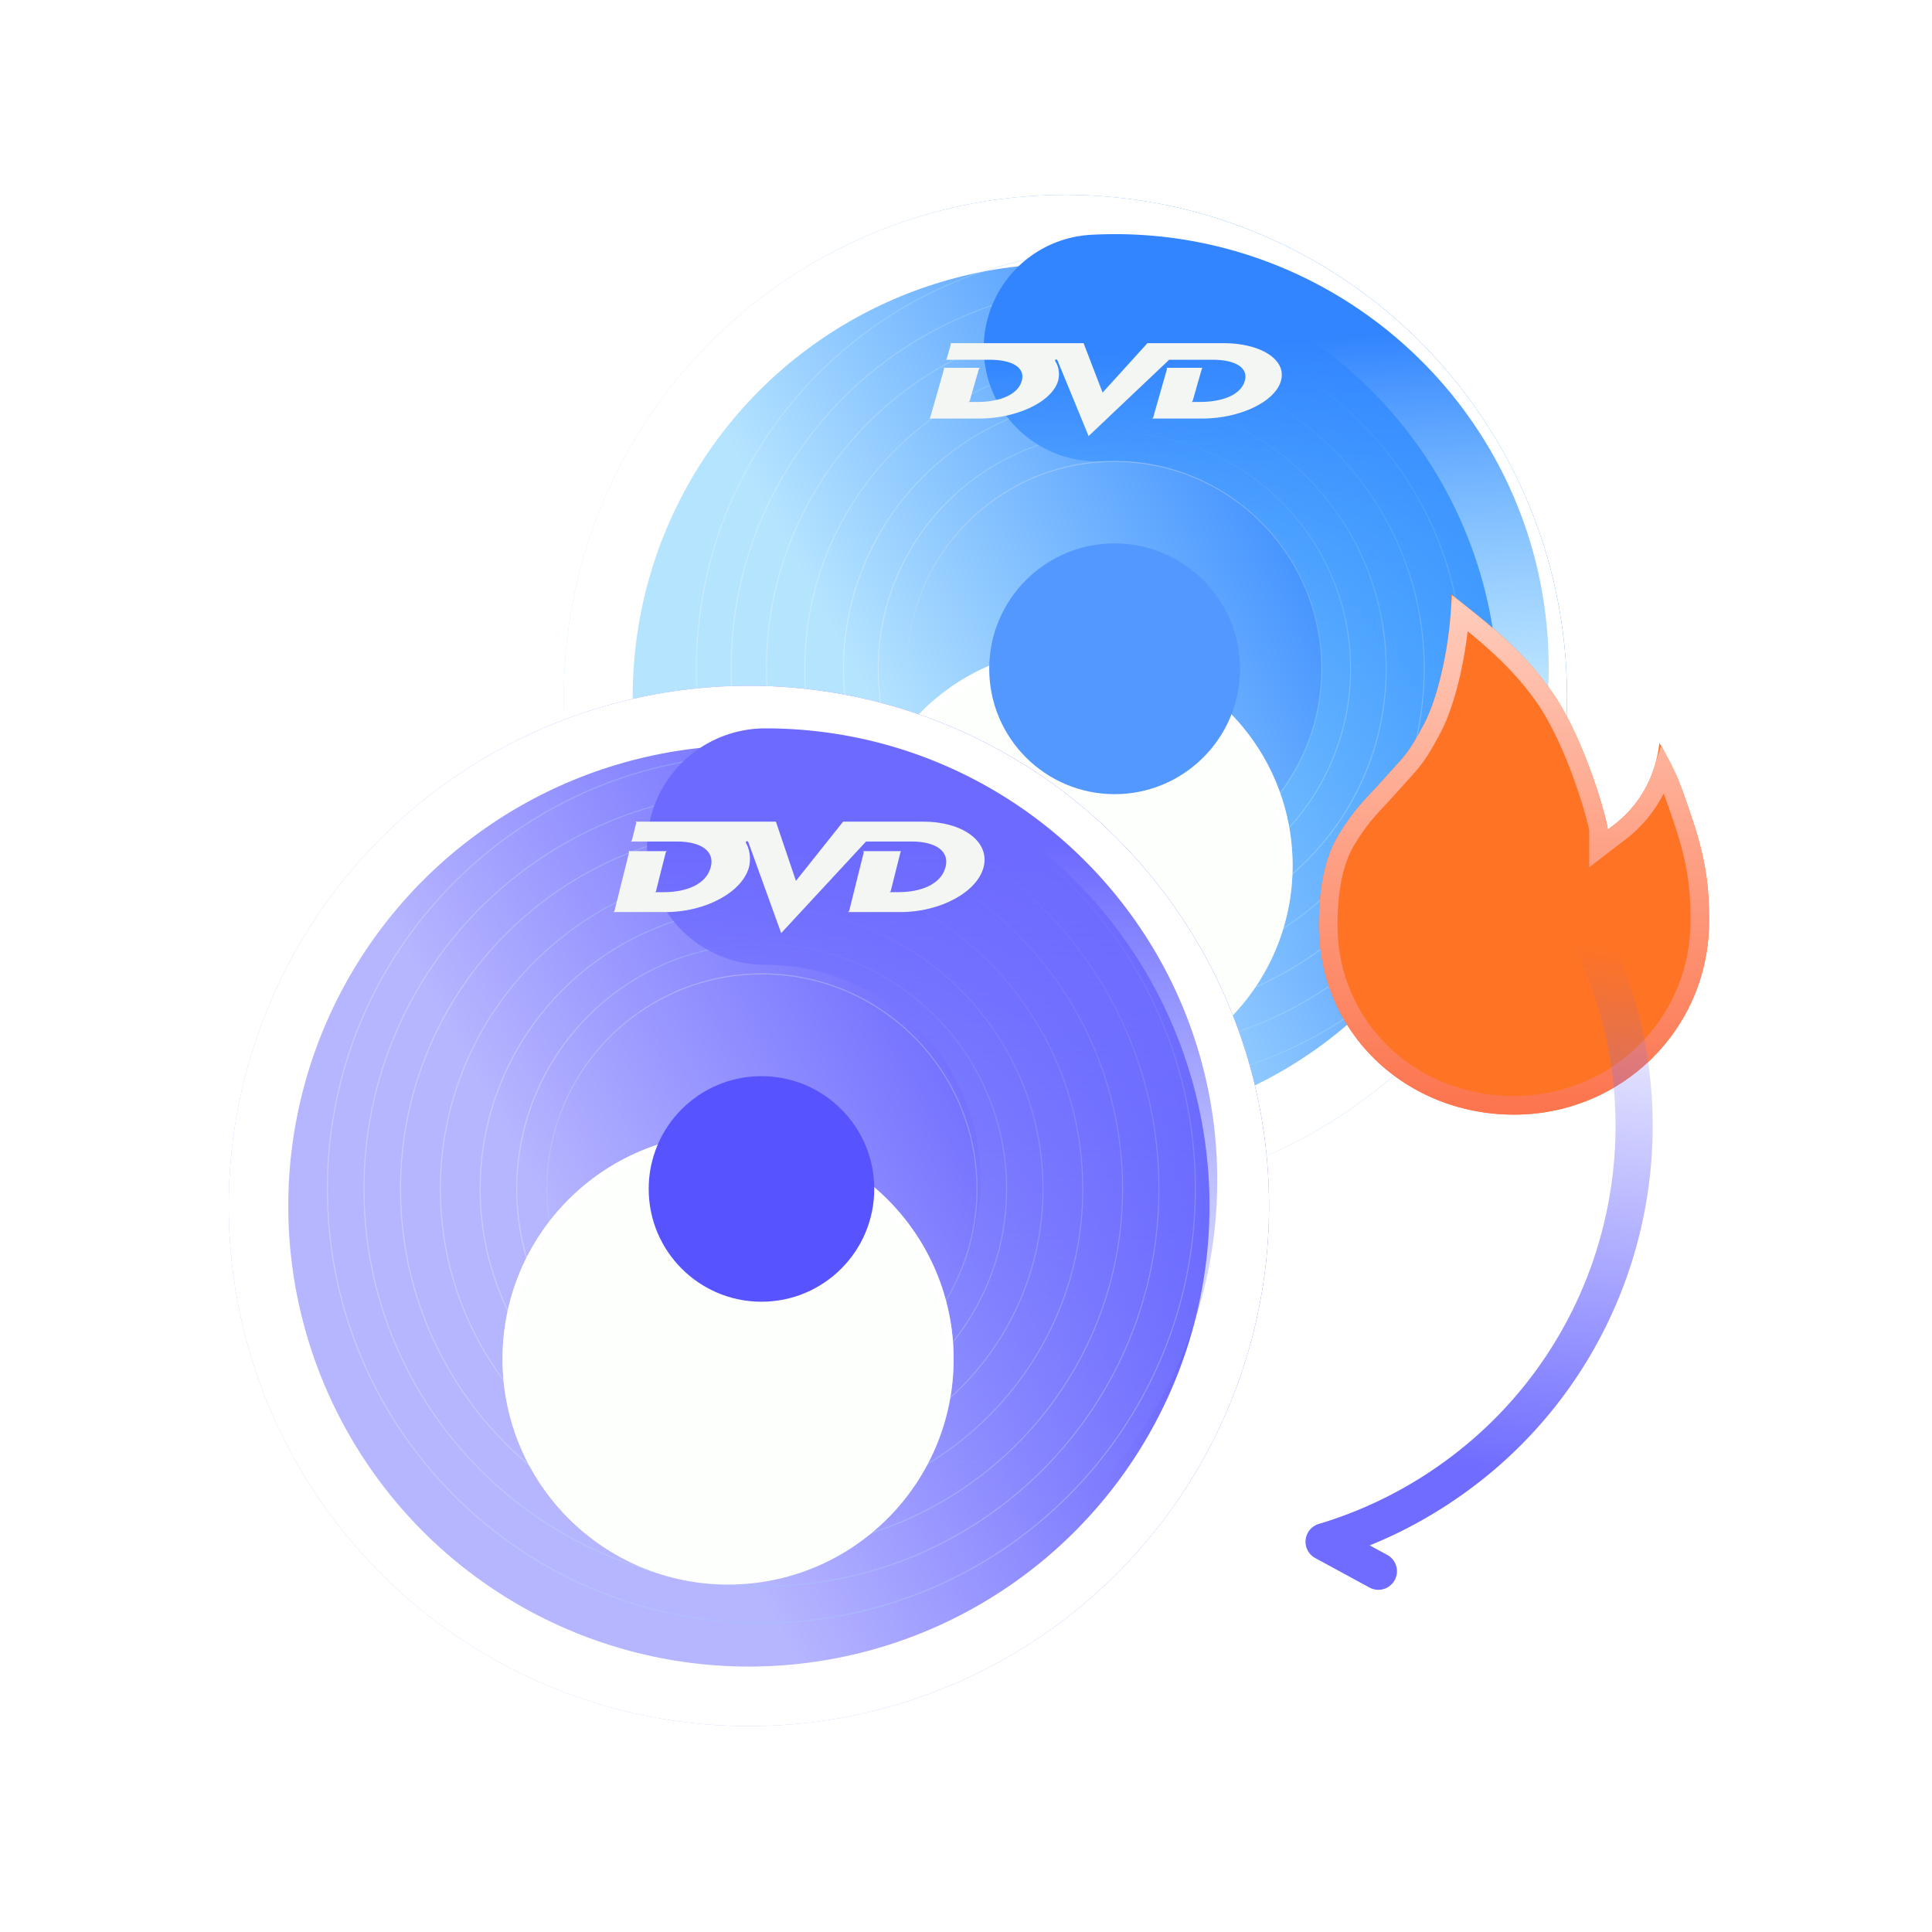 <svg width="104" height="104" fill="none" xmlns="http://www.w3.org/2000/svg"><g filter="url(#a)"><circle cx="60" cy="36" r="27" fill="url(#b)"/><circle cx="60" cy="36" r="25.146" stroke="#fff" stroke-width="3.709"/></g><path opacity=".3" fill-rule="evenodd" clip-rule="evenodd" d="M60.013 58.5c12.426 0 22.5-10.074 22.5-22.5s-10.074-22.5-22.5-22.5c-12.427 0-22.5 10.074-22.5 22.5s10.073 22.5 22.5 22.5Zm0 .055c12.457 0 22.555-10.098 22.555-22.555 0-12.457-10.098-22.556-22.555-22.556-12.457 0-22.556 10.099-22.556 22.556s10.099 22.555 22.556 22.555Z" fill="url(#c)"/><path opacity=".3" fill-rule="evenodd" clip-rule="evenodd" d="M59.99 56.606c11.38 0 20.605-9.226 20.605-20.606S71.37 15.394 59.99 15.394 39.384 24.62 39.384 36s9.225 20.606 20.606 20.606Zm0 .055c11.41 0 20.661-9.25 20.661-20.661 0-11.411-9.25-20.662-20.661-20.662-11.411 0-20.662 9.25-20.662 20.662 0 11.411 9.25 20.661 20.662 20.661Z" fill="url(#d)"/><path opacity=".3" fill-rule="evenodd" clip-rule="evenodd" d="M59.994 54.712c10.334 0 18.712-8.378 18.712-18.712s-8.378-18.712-18.712-18.712S41.282 25.666 41.282 36s8.378 18.712 18.712 18.712Zm0 .056c10.365 0 18.768-8.403 18.768-18.768s-8.403-18.768-18.768-18.768S41.227 25.635 41.227 36s8.402 18.768 18.767 18.768Z" fill="url(#e)"/><path opacity=".3" fill-rule="evenodd" clip-rule="evenodd" d="M59.992 52.645c9.194 0 16.646-7.452 16.646-16.645s-7.452-16.646-16.646-16.646c-9.193 0-16.645 7.453-16.645 16.646 0 9.193 7.452 16.645 16.645 16.645Zm0 .056c9.224 0 16.702-7.477 16.702-16.701s-7.478-16.701-16.702-16.701c-9.223 0-16.701 7.477-16.701 16.7 0 9.225 7.478 16.702 16.701 16.702Z" fill="url(#f)"/><path opacity=".3" fill-rule="evenodd" clip-rule="evenodd" d="M60.011 50.58c8.052 0 14.58-6.528 14.58-14.58s-6.528-14.58-14.58-14.58-14.58 6.528-14.58 14.58 6.528 14.58 14.58 14.58Zm0 .055c8.083 0 14.636-6.552 14.636-14.635S68.094 21.365 60.01 21.365c-8.083 0-14.635 6.552-14.635 14.635s6.552 14.635 14.635 14.635Z" fill="url(#g)"/><path opacity=".3" fill-rule="evenodd" clip-rule="evenodd" d="M59.988 48.686c7.006 0 12.686-5.68 12.686-12.686s-5.68-12.685-12.686-12.685S47.303 28.995 47.303 36c0 7.006 5.68 12.686 12.685 12.686Zm0 .055c7.037 0 12.742-5.704 12.742-12.74 0-7.038-5.705-12.742-12.742-12.742-7.036 0-12.74 5.704-12.74 12.741s5.704 12.741 12.74 12.741Z" fill="url(#h)"/><path opacity=".3" fill-rule="evenodd" clip-rule="evenodd" d="M59.985 47.136c6.15 0 11.136-4.986 11.136-11.136 0-6.15-4.986-11.136-11.136-11.136-6.15 0-11.136 4.986-11.136 11.136 0 6.15 4.986 11.136 11.136 11.136Zm0 .056c6.18 0 11.191-5.011 11.191-11.192s-5.01-11.192-11.191-11.192c-6.181 0-11.192 5.011-11.192 11.192s5.01 11.192 11.192 11.192Z" fill="url(#i)"/><path fill-rule="evenodd" clip-rule="evenodd" d="M52.965 19.062a6.107 6.107 0 0 1 5.775-6.423c12.889-.695 23.899 9.17 24.593 22.035.694 12.865-9.191 23.858-22.079 24.553a6.107 6.107 0 0 1-6.432-5.763 6.107 6.107 0 0 1 5.775-6.423c6.145-.331 10.86-5.573 10.528-11.708-.33-6.135-5.581-10.84-11.727-10.508a6.107 6.107 0 0 1-6.433-5.763Z" fill="url(#j)"/><g filter="url(#k)"><path d="m58.33 18 1.023 2.659L61.766 18h4.097c2.007 0 3.414.888 3.09 2.028-.32 1.14-2.235 2.028-4.232 2.028h-2.719s.061-.018.075-.053c.106-.39.737-2.59.744-2.624.01-.042-.045-.055-.045-.055h1.974s-.038-.003-.054.055c-.166.575-.33 1.15-.494 1.727-.01.039-.07.057-.07.057h.472c1.12 0 2.18-.342 2.403-1.136.204-.725-.538-1.136-1.745-1.136h-.437l-1.89.002L58.6 23l-1.66-4.033s-.016-.027-.029-.061c-.006-.01-.046-.044-.089-.026a.058.058 0 0 0-.028.06.136.136 0 0 1 .02.046c.246.385.202.83.143 1.042-.334 1.137-2.24 2.028-4.237 2.028H50s.064-.018.074-.052c.11-.391.742-2.603.746-2.625.007-.037-.043-.055-.043-.055h1.988s-.057.016-.068.055c-.01.032-.412 1.419-.497 1.727-.01.04-.077.058-.077.058h.483c1.121 0 2.173-.343 2.395-1.137.204-.724-.531-1.135-1.736-1.135H50.9s.054-.024.064-.058c.053-.183.214-.758.222-.785.009-.03-.045-.049-.045-.049h7.187Z" fill="#F4F6F4"/></g><g filter="url(#l)"><circle cx="59.992" cy="36" r="11.708" fill="#FCFFFC"/><circle cx="59.992" cy="36" r="11.443" stroke="url(#m)" stroke-width=".53"/></g><circle cx="60" cy="36" r="6.75" fill="#5398FF"/><g filter="url(#n)"><path d="M81.5 60C87.264 60 92 55.432 92 49.569c0-1.44-.073-2.983-.871-5.38-.798-2.399-.959-2.709-1.802-4.19-.36 3.023-2.29 4.282-2.78 4.659 0-.392-1.166-4.723-2.935-7.314C81.876 34.8 79.514 33.13 78.13 32c0 2.149-.605 5.344-1.47 6.972-.866 1.627-1.028 1.687-2.11 2.898-1.08 1.212-1.577 1.586-2.48 3.056-.905 1.47-1.07 3.427-1.07 4.867C71 55.656 75.736 60 81.5 60Z" fill="#FF7324"/></g><path d="M78.21 35.781c.188-.926.322-1.89.383-2.771 1.387 1.1 3.204 2.562 4.606 4.616.848 1.242 1.565 2.925 2.073 4.366.252.716.45 1.364.584 1.854.067.245.117.448.15.599.025.115.035.178.04.203.001.012.002.015.002.01v1.015l.805-.619.103-.078c.528-.392 1.926-1.434 2.581-3.555.089.175.17.345.25.529.235.539.468 1.196.868 2.396.776 2.332.845 3.819.845 5.223 0 5.58-4.504 9.931-10 9.931-5.51 0-10-4.142-10-9.707 0-1.426.169-3.262.995-4.605.658-1.07 1.074-1.517 1.714-2.204a47.8 47.8 0 0 0 .715-.78c.152-.171.288-.322.413-.459.302-.333.534-.588.746-.863.31-.404.582-.855 1.018-1.676.466-.876.845-2.135 1.108-3.425Z" stroke="url(#o)"/><g filter="url(#p)"><circle cx="41" cy="64" r="28" fill="url(#q)"/><circle cx="41" cy="64" r="26.398" stroke="#fff" stroke-width="3.205"/></g><path opacity=".3" fill-rule="evenodd" clip-rule="evenodd" d="M40.985 87.333c12.886 0 23.333-10.447 23.333-23.333 0-12.887-10.447-23.333-23.333-23.333-12.887 0-23.333 10.446-23.333 23.333 0 12.886 10.446 23.333 23.333 23.333Zm0 .058c12.918 0 23.39-10.473 23.39-23.391 0-12.919-10.472-23.391-23.39-23.391-12.919 0-23.391 10.472-23.391 23.39 0 12.92 10.472 23.392 23.39 23.392Z" fill="url(#r)"/><path opacity=".3" fill-rule="evenodd" clip-rule="evenodd" d="M40.99 85.368c11.801 0 21.368-9.567 21.368-21.368 0-11.802-9.567-21.37-21.369-21.37-11.801 0-21.369 9.568-21.369 21.37 0 11.801 9.568 21.368 21.37 21.368Zm0 .058c11.833 0 21.426-9.593 21.426-21.426 0-11.834-9.593-21.427-21.427-21.427-11.833 0-21.426 9.593-21.426 21.427 0 11.833 9.593 21.426 21.426 21.426Z" fill="url(#s)"/><path opacity=".3" fill-rule="evenodd" clip-rule="evenodd" d="M40.994 83.404c10.717 0 19.405-8.688 19.405-19.405S51.71 44.595 40.994 44.595s-19.405 8.687-19.405 19.404 8.688 19.405 19.405 19.405Zm0 .058c10.749 0 19.463-8.714 19.463-19.463 0-10.748-8.714-19.462-19.463-19.462S21.53 53.25 21.53 63.999c0 10.75 8.714 19.463 19.463 19.463Z" fill="url(#t)"/><path opacity=".3" fill-rule="evenodd" clip-rule="evenodd" d="M40.995 81.262c9.533 0 17.262-7.729 17.262-17.262 0-9.534-7.729-17.262-17.262-17.262-9.534 0-17.262 7.728-17.262 17.262 0 9.533 7.728 17.262 17.262 17.262Zm0 .058c9.565 0 17.32-7.755 17.32-17.32 0-9.566-7.755-17.32-17.32-17.32-9.566 0-17.32 7.754-17.32 17.32 0 9.565 7.754 17.32 17.32 17.32Z" fill="url(#u)"/><path opacity=".3" fill-rule="evenodd" clip-rule="evenodd" d="M40.996 79.12c8.35 0 15.12-6.77 15.12-15.12s-6.77-15.12-15.12-15.12-15.12 6.77-15.12 15.12 6.77 15.12 15.12 15.12Zm0 .057c8.382 0 15.177-6.795 15.177-15.177s-6.795-15.177-15.177-15.177c-8.383 0-15.178 6.795-15.178 15.177s6.796 15.177 15.178 15.177Z" fill="url(#v)"/><path opacity=".3" fill-rule="evenodd" clip-rule="evenodd" d="M41 77.156c7.266 0 13.156-5.89 13.156-13.155 0-7.266-5.89-13.156-13.156-13.156-7.265 0-13.155 5.89-13.155 13.156 0 7.265 5.89 13.155 13.155 13.155Zm0 .058c7.298 0 13.214-5.916 13.214-13.213 0-7.298-5.916-13.214-13.214-13.214-7.297 0-13.213 5.916-13.213 13.214 0 7.297 5.916 13.213 13.213 13.213Z" fill="url(#w)"/><path opacity=".3" fill-rule="evenodd" clip-rule="evenodd" d="M41.012 75.549c6.378 0 11.549-5.17 11.549-11.549 0-6.378-5.17-11.548-11.549-11.548-6.377 0-11.548 5.17-11.548 11.548s5.17 11.549 11.548 11.549Zm0 .057c6.41 0 11.607-5.196 11.607-11.606s-5.197-11.606-11.607-11.606c-6.41 0-11.606 5.196-11.606 11.606s5.197 11.606 11.606 11.606Z" fill="url(#x)"/><path fill-rule="evenodd" clip-rule="evenodd" d="M34.831 45.572a6.364 6.364 0 0 1 6.364-6.364c13.436 0 24.329 10.893 24.329 24.33 0 13.436-10.893 24.328-24.33 24.328a6.364 6.364 0 0 1 0-12.727c6.408 0 11.602-5.194 11.602-11.602 0-6.407-5.194-11.602-11.601-11.602a6.364 6.364 0 0 1-6.364-6.363Z" fill="url(#y)"/><g filter="url(#z)"><path d="m41.767 44 1.078 3.19 2.54-3.19h4.313c2.112 0 3.593 1.066 3.253 2.433-.338 1.368-2.353 2.434-4.456 2.434h-2.861s.064-.022.078-.063c.112-.468.776-3.108.784-3.15.01-.05-.047-.065-.047-.065h2.078s-.04-.003-.057.066c-.175.69-.349 1.38-.52 2.072-.011.047-.074.069-.074.069h.497c1.18 0 2.294-.411 2.529-1.364.215-.869-.566-1.362-1.836-1.362h-.461l-1.989.002L42.051 50l-1.748-4.84s-.016-.033-.03-.073c-.006-.013-.048-.052-.093-.031-.03.018-.033.058-.03.072.017.033.02.04.022.055.259.462.212.997.15 1.25-.352 1.365-2.357 2.434-4.46 2.434H33s.068-.021.078-.062c.116-.47.78-3.123.785-3.15.008-.044-.045-.066-.045-.066h2.093s-.06.019-.072.065c-.011.039-.434 1.703-.523 2.073-.01.047-.081.07-.081.07h.508c1.18 0 2.287-.411 2.521-1.364.215-.87-.559-1.363-1.828-1.363H33.95s.056-.029.067-.069c.055-.22.225-.91.234-.942.009-.036-.048-.059-.048-.059h7.566Z" fill="#F4F6F4"/></g><g filter="url(#A)"><circle cx="41.023" cy="64" r="12.142" fill="#FCFFFC"/><circle cx="41.023" cy="64" r="11.913" stroke="url(#B)" stroke-width=".458"/></g><circle cx="40.99" cy="64.001" r="6.071" fill="#5753FF"/><path d="M85.873 51c4.688 10.243 1.329 22.67-8.39 29.088a23.366 23.366 0 0 1-6.206 2.904l2.921 1.587" stroke="url(#C)" stroke-width="2" stroke-linecap="round" stroke-linejoin="round"/><defs><linearGradient id="i" x1="59.985" y1="24.808" x2="59.985" y2="47.192" gradientUnits="userSpaceOnUse"><stop stop-color="#EFEFEF"/><stop offset=".495" stop-color="#C1DBEA"/><stop offset="1" stop-color="#E6F0F5"/></linearGradient><linearGradient id="C" x1="82.162" y1="79.507" x2="85.963" y2="50.906" gradientUnits="userSpaceOnUse"><stop stop-color="#6F6CFF"/><stop offset="1" stop-color="#6E6BFF" stop-opacity="0"/></linearGradient><linearGradient id="B" x1="41.023" y1="51.858" x2="41.023" y2="76.142" gradientUnits="userSpaceOnUse"><stop stop-color="#fff"/><stop offset="1" stop-color="#fff" stop-opacity="0"/></linearGradient><linearGradient id="y" x1="50.177" y1="45.572" x2="50.177" y2="81.502" gradientUnits="userSpaceOnUse"><stop stop-color="#6D6AFF"/><stop offset="1" stop-color="#8D99FF" stop-opacity="0"/></linearGradient><linearGradient id="x" x1="41.012" y1="52.394" x2="41.012" y2="75.606" gradientUnits="userSpaceOnUse"><stop stop-color="#EFEFEF"/><stop offset=".495" stop-color="#C1DBEA"/><stop offset="1" stop-color="#E6F0F5"/></linearGradient><linearGradient id="w" x1="54.186" y1="66.253" x2="27.43" y2="66.253" gradientUnits="userSpaceOnUse"><stop stop-color="#fff"/><stop offset=".495" stop-color="#92D2F7"/><stop offset="1" stop-color="#fff"/></linearGradient><linearGradient id="v" x1="56.141" y1="66.588" x2="25.408" y2="66.588" gradientUnits="userSpaceOnUse"><stop stop-color="#fff"/><stop offset=".495" stop-color="#92D2F7"/><stop offset="1" stop-color="#fff"/></linearGradient><linearGradient id="b" x1="75.787" y1="17.926" x2="47.95" y2="33.267" gradientUnits="userSpaceOnUse"><stop stop-color="#2079FF"/><stop offset="1" stop-color="#B5E4FF"/></linearGradient><linearGradient id="c" x1="82.521" y1="39.845" x2="36.848" y2="39.845" gradientUnits="userSpaceOnUse"><stop stop-color="#fff"/><stop offset=".495" stop-color="#81D2FF"/><stop offset="1" stop-color="#fff"/></linearGradient><linearGradient id="d" x1="80.608" y1="39.522" x2="38.77" y2="39.522" gradientUnits="userSpaceOnUse"><stop stop-color="#fff"/><stop offset=".495" stop-color="#92D2F7"/><stop offset="1" stop-color="#fff"/></linearGradient><linearGradient id="e" x1="78.722" y1="39.199" x2="40.72" y2="39.199" gradientUnits="userSpaceOnUse"><stop stop-color="#fff"/><stop offset=".495" stop-color="#92D2F7"/><stop offset="1" stop-color="#fff"/></linearGradient><linearGradient id="f" x1="76.659" y1="38.847" x2="42.84" y2="38.847" gradientUnits="userSpaceOnUse"><stop stop-color="#fff"/><stop offset=".495" stop-color="#6DCBFF"/><stop offset="1" stop-color="#fff"/></linearGradient><linearGradient id="g" x1="74.616" y1="38.495" x2="44.981" y2="38.495" gradientUnits="userSpaceOnUse"><stop stop-color="#fff"/><stop offset=".495" stop-color="#92D2F7"/><stop offset="1" stop-color="#fff"/></linearGradient><linearGradient id="h" x1="72.703" y1="38.172" x2="46.903" y2="38.172" gradientUnits="userSpaceOnUse"><stop stop-color="#fff"/><stop offset=".495" stop-color="#92D2F7"/><stop offset="1" stop-color="#fff"/></linearGradient><linearGradient id="u" x1="58.279" y1="66.952" x2="23.207" y2="66.952" gradientUnits="userSpaceOnUse"><stop stop-color="#fff"/><stop offset=".495" stop-color="#6DCBFF"/><stop offset="1" stop-color="#fff"/></linearGradient><linearGradient id="j" x1="67.685" y1="18.267" x2="69.541" y2="52.669" gradientUnits="userSpaceOnUse"><stop stop-color="#3284FF"/><stop offset="1" stop-color="#8DF1FF" stop-opacity="0"/></linearGradient><linearGradient id="m" x1="59.992" y1="24.292" x2="59.992" y2="47.708" gradientUnits="userSpaceOnUse"><stop stop-color="#fff"/><stop offset="1" stop-color="#fff" stop-opacity="0"/></linearGradient><linearGradient id="o" x1="81.5" y1="32" x2="81.5" y2="60" gradientUnits="userSpaceOnUse"><stop stop-color="#FFCDBD"/><stop offset="1" stop-color="#FC744D"/></linearGradient><linearGradient id="q" x1="57.372" y1="45.256" x2="28.504" y2="61.165" gradientUnits="userSpaceOnUse"><stop stop-color="#5753FF"/><stop offset="1" stop-color="#B6B5FF"/></linearGradient><linearGradient id="r" x1="64.327" y1="67.987" x2="16.962" y2="67.987" gradientUnits="userSpaceOnUse"><stop stop-color="#fff"/><stop offset=".495" stop-color="#92D2F7"/><stop offset="1" stop-color="#fff"/></linearGradient><linearGradient id="s" x1="62.371" y1="67.652" x2="18.984" y2="67.652" gradientUnits="userSpaceOnUse"><stop stop-color="#fff"/><stop offset=".495" stop-color="#92D2F7"/><stop offset="1" stop-color="#fff"/></linearGradient><linearGradient id="t" x1="60.416" y1="67.317" x2="21.006" y2="67.317" gradientUnits="userSpaceOnUse"><stop stop-color="#fff"/><stop offset=".495" stop-color="#92D2F7"/><stop offset="1" stop-color="#fff"/></linearGradient><filter id="k" x="50" y="18" width="19" height="5.474" filterUnits="userSpaceOnUse" color-interpolation-filters="sRGB"><feFlood flood-opacity="0" result="BackgroundImageFix"/><feBlend in="SourceGraphic" in2="BackgroundImageFix" result="shape"/><feColorMatrix in="SourceAlpha" values="0 0 0 0 0 0 0 0 0 0 0 0 0 0 0 0 0 0 127 0" result="hardAlpha"/><feOffset dy=".474"/><feGaussianBlur stdDeviation=".474"/><feComposite in2="hardAlpha" operator="arithmetic" k2="-1" k3="1"/><feColorMatrix values="0 0 0 0 0 0 0 0 0 0 0 0 0 0 0 0 0 0 0.08 0"/><feBlend in2="shape" result="effect1_innerShadow_3388_5455"/></filter><filter id="A" x="23.845" y="50.599" width="30.694" height="32.754" filterUnits="userSpaceOnUse" color-interpolation-filters="sRGB"><feFlood flood-opacity="0" result="BackgroundImageFix"/><feColorMatrix in="SourceAlpha" values="0 0 0 0 0 0 0 0 0 0 0 0 0 0 0 0 0 0 127 0" result="hardAlpha"/><feOffset dx="-1.831" dy="1.946"/><feGaussianBlur stdDeviation="1.602"/><feComposite in2="hardAlpha" operator="out"/><feColorMatrix values="0 0 0 0 0.597 0 0 0 0 0.603 0 0 0 0 0.912 0 0 0 1 0"/><feBlend in2="BackgroundImageFix" result="effect1_dropShadow_3388_5455"/><feBlend in="SourceGraphic" in2="effect1_dropShadow_3388_5455" result="shape"/><feColorMatrix in="SourceAlpha" values="0 0 0 0 0 0 0 0 0 0 0 0 0 0 0 0 0 0 127 0" result="hardAlpha"/><feOffset dy="7.211"/><feGaussianBlur stdDeviation="4.35"/><feComposite in2="hardAlpha" operator="arithmetic" k2="-1" k3="1"/><feColorMatrix values="0 0 0 0 0.621 0 0 0 0 0.621 0 0 0 0 0.621 0 0 0 0.18 0"/><feBlend in2="shape" result="effect2_innerShadow_3388_5455"/></filter><filter id="z" x="33" y="44" width="20" height="6.229" filterUnits="userSpaceOnUse" color-interpolation-filters="sRGB"><feFlood flood-opacity="0" result="BackgroundImageFix"/><feBlend in="SourceGraphic" in2="BackgroundImageFix" result="shape"/><feColorMatrix in="SourceAlpha" values="0 0 0 0 0 0 0 0 0 0 0 0 0 0 0 0 0 0 127 0" result="hardAlpha"/><feOffset dy=".229"/><feGaussianBlur stdDeviation=".229"/><feComposite in2="hardAlpha" operator="arithmetic" k2="-1" k3="1"/><feColorMatrix values="0 0 0 0 0 0 0 0 0 0 0 0 0 0 0 0 0 0 0.08 0"/><feBlend in2="shape" result="effect1_innerShadow_3388_5455"/></filter><filter id="p" x="9.566" y="34.169" width="61.494" height="61.494" filterUnits="userSpaceOnUse" color-interpolation-filters="sRGB"><feFlood flood-opacity="0" result="BackgroundImageFix"/><feColorMatrix in="SourceAlpha" values="0 0 0 0 0 0 0 0 0 0 0 0 0 0 0 0 0 0 127 0" result="hardAlpha"/><feOffset dx="-.687" dy=".916"/><feGaussianBlur stdDeviation="1.374"/><feColorMatrix values="0 0 0 0 0.597 0 0 0 0 0.659 0 0 0 0 0.767 0 0 0 0.16 0"/><feBlend in2="BackgroundImageFix" result="effect1_dropShadow_3388_5455"/><feBlend in="SourceGraphic" in2="effect1_dropShadow_3388_5455" result="shape"/></filter><filter id="n" x="71" y="32" width="21" height="28" filterUnits="userSpaceOnUse" color-interpolation-filters="sRGB"><feFlood flood-opacity="0" result="BackgroundImageFix"/><feBlend in="SourceGraphic" in2="BackgroundImageFix" result="shape"/><feColorMatrix in="SourceAlpha" values="0 0 0 0 0 0 0 0 0 0 0 0 0 0 0 0 0 0 127 0" result="hardAlpha"/><feOffset/><feGaussianBlur stdDeviation="3.218"/><feComposite in2="hardAlpha" operator="arithmetic" k2="-1" k3="1"/><feColorMatrix values="0 0 0 0 1 0 0 0 0 0.81 0 0 0 0 0.75 0 0 0 1 0"/><feBlend in2="shape" result="effect1_innerShadow_3388_5455"/></filter><filter id="l" x="42.456" y="22.835" width="30.833" height="33.218" filterUnits="userSpaceOnUse" color-interpolation-filters="sRGB"><feFlood flood-opacity="0" result="BackgroundImageFix"/><feColorMatrix in="SourceAlpha" values="0 0 0 0 0 0 0 0 0 0 0 0 0 0 0 0 0 0 127 0" result="hardAlpha"/><feOffset dx="-2.119" dy="2.252"/><feGaussianBlur stdDeviation="1.854"/><feComposite in2="hardAlpha" operator="out"/><feColorMatrix values="0 0 0 0 0.483 0 0 0 0 0.727 0 0 0 0 0.967 0 0 0 1 0"/><feBlend in2="BackgroundImageFix" result="effect1_dropShadow_3388_5455"/><feBlend in="SourceGraphic" in2="effect1_dropShadow_3388_5455" result="shape"/><feColorMatrix in="SourceAlpha" values="0 0 0 0 0 0 0 0 0 0 0 0 0 0 0 0 0 0 127 0" result="hardAlpha"/><feOffset dy="8.344"/><feGaussianBlur stdDeviation="5.033"/><feComposite in2="hardAlpha" operator="arithmetic" k2="-1" k3="1"/><feColorMatrix values="0 0 0 0 0.621 0 0 0 0 0.621 0 0 0 0 0.621 0 0 0 0.18 0"/><feBlend in2="shape" result="effect2_innerShadow_3388_5455"/></filter><filter id="a" x="27.372" y="7.511" width="59.957" height="59.957" filterUnits="userSpaceOnUse" color-interpolation-filters="sRGB"><feFlood flood-opacity="0" result="BackgroundImageFix"/><feColorMatrix in="SourceAlpha" values="0 0 0 0 0 0 0 0 0 0 0 0 0 0 0 0 0 0 127 0" result="hardAlpha"/><feOffset dx="-2.649" dy="1.489"/><feGaussianBlur stdDeviation="1.489"/><feColorMatrix values="0 0 0 0 0.597 0 0 0 0 0.659 0 0 0 0 0.767 0 0 0 0.16 0"/><feBlend in2="BackgroundImageFix" result="effect1_dropShadow_3388_5455"/><feBlend in="SourceGraphic" in2="effect1_dropShadow_3388_5455" result="shape"/></filter></defs></svg>